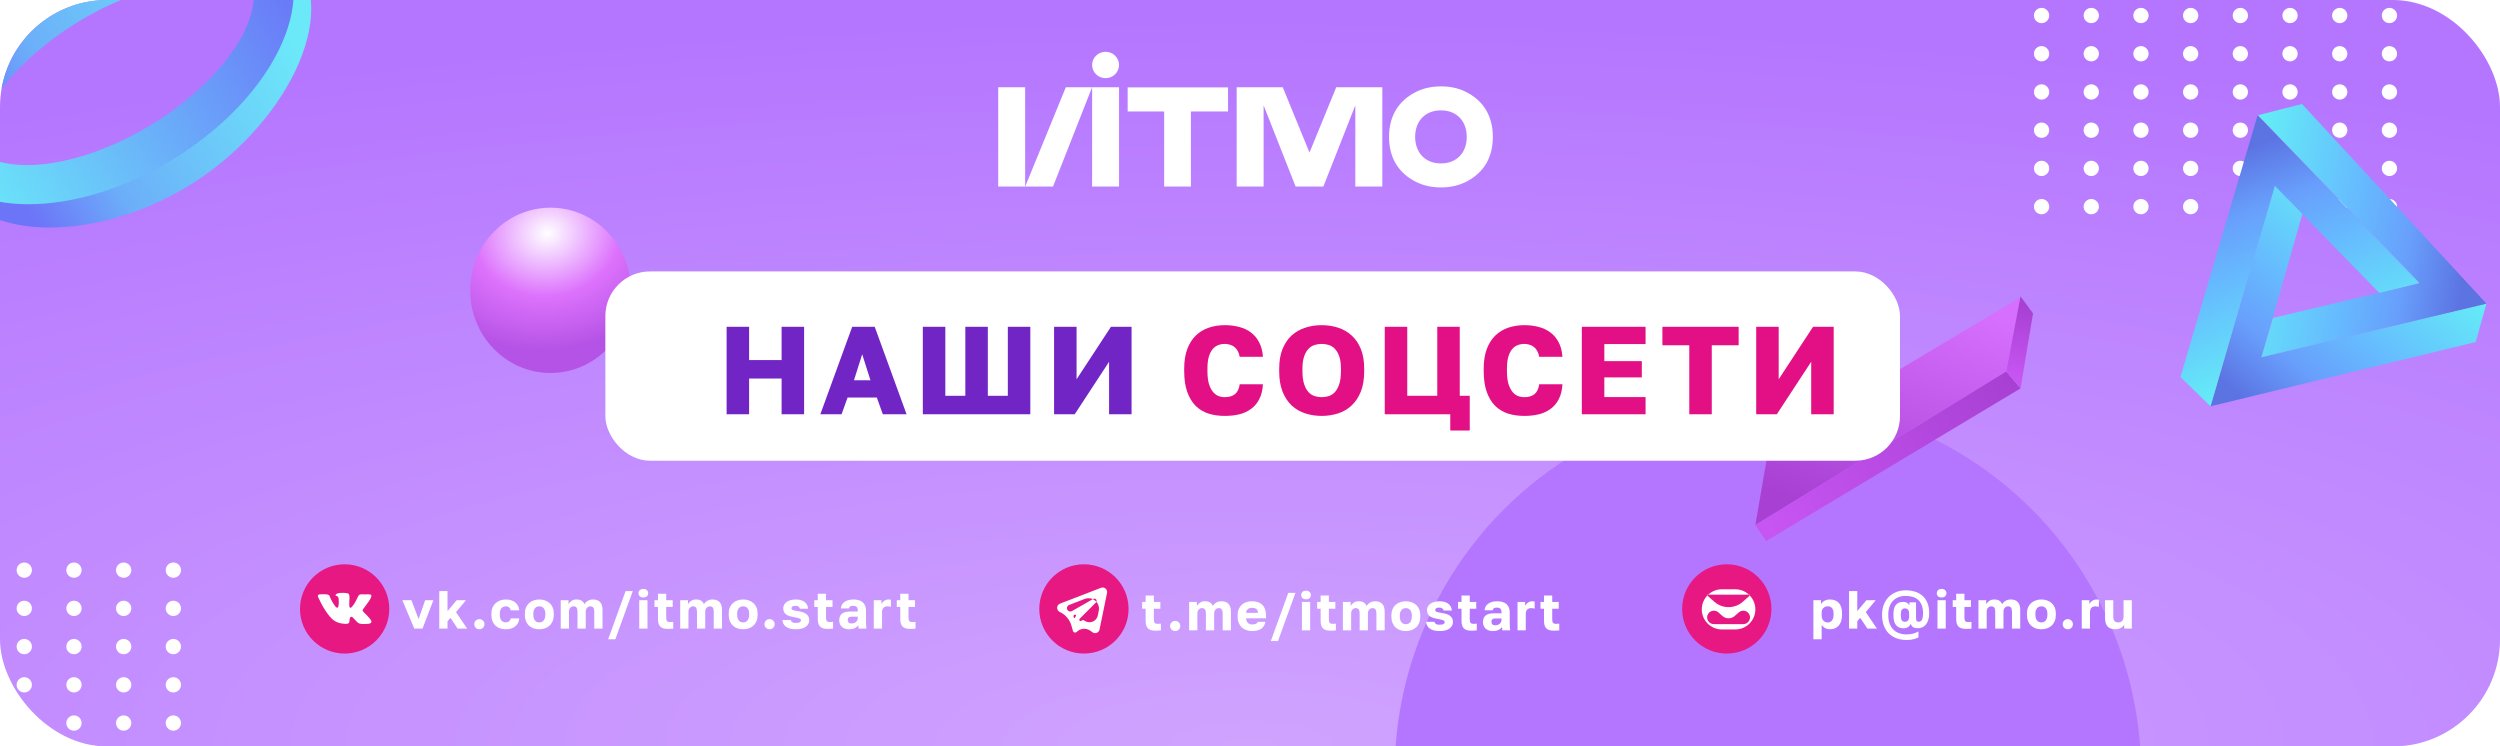 <svg width="1400" height="418" viewBox="0 0 1400 418" fill="none" xmlns="http://www.w3.org/2000/svg">
<g clip-path="url(#clip0_291_298)">
<rect width="1400" height="418" rx="60" fill="url(#paint0_radial_291_298)"/>
<circle cx="990" cy="433" r="209" fill="#B475FF"/>
<circle cx="1143.28" cy="115.719" r="4.281" fill="white"/>
<circle cx="1143.28" cy="94.312" r="4.281" fill="white"/>
<circle cx="1143.28" cy="72.906" r="4.281" fill="white"/>
<circle cx="1143.28" cy="51.5" r="4.281" fill="white"/>
<circle cx="1143.28" cy="30.094" r="4.281" fill="white"/>
<circle cx="1143.28" cy="8.688" r="4.281" fill="white"/>
<circle cx="1171.11" cy="115.719" r="4.281" fill="white"/>
<circle cx="1171.11" cy="94.312" r="4.281" fill="white"/>
<circle cx="1171.11" cy="72.906" r="4.281" fill="white"/>
<circle cx="1171.11" cy="51.5" r="4.281" fill="white"/>
<circle cx="1171.11" cy="30.094" r="4.281" fill="white"/>
<circle cx="1171.11" cy="8.688" r="4.281" fill="white"/>
<circle cx="1310.25" cy="115.719" r="4.281" fill="white"/>
<circle cx="1310.25" cy="94.312" r="4.281" fill="white"/>
<circle cx="1310.25" cy="72.906" r="4.281" fill="white"/>
<circle cx="1310.25" cy="51.5" r="4.281" fill="white"/>
<circle cx="1310.25" cy="30.094" r="4.281" fill="white"/>
<circle cx="1310.25" cy="8.688" r="4.281" fill="white"/>
<circle cx="1338.08" cy="115.719" r="4.281" fill="white"/>
<circle cx="1338.08" cy="94.312" r="4.281" fill="white"/>
<circle cx="1338.08" cy="72.906" r="4.281" fill="white"/>
<circle cx="1338.08" cy="51.5" r="4.281" fill="white"/>
<circle cx="1338.08" cy="30.094" r="4.281" fill="white"/>
<circle cx="1338.08" cy="8.688" r="4.281" fill="white"/>
<circle cx="1254.59" cy="115.719" r="4.281" fill="white"/>
<circle cx="1254.59" cy="94.312" r="4.281" fill="white"/>
<circle cx="1254.59" cy="72.906" r="4.281" fill="white"/>
<circle cx="1254.59" cy="51.5" r="4.281" fill="white"/>
<circle cx="1254.59" cy="30.094" r="4.281" fill="white"/>
<circle cx="1254.59" cy="8.688" r="4.281" fill="white"/>
<circle cx="1282.42" cy="115.719" r="4.281" fill="white"/>
<circle cx="1282.42" cy="94.312" r="4.281" fill="white"/>
<circle cx="1282.42" cy="72.906" r="4.281" fill="white"/>
<circle cx="1282.42" cy="51.5" r="4.281" fill="white"/>
<circle cx="1282.42" cy="30.094" r="4.281" fill="white"/>
<circle cx="1282.42" cy="8.688" r="4.281" fill="white"/>
<circle cx="1198.94" cy="115.719" r="4.281" fill="white"/>
<circle cx="1198.94" cy="94.312" r="4.281" fill="white"/>
<circle cx="1198.94" cy="72.906" r="4.281" fill="white"/>
<circle cx="1198.94" cy="51.5" r="4.281" fill="white"/>
<circle cx="1198.94" cy="30.094" r="4.281" fill="white"/>
<circle cx="1198.94" cy="8.688" r="4.281" fill="white"/>
<circle cx="1226.77" cy="115.719" r="4.281" fill="white"/>
<circle cx="1226.77" cy="94.312" r="4.281" fill="white"/>
<circle cx="1226.77" cy="72.906" r="4.281" fill="white"/>
<circle cx="1226.77" cy="51.5" r="4.281" fill="white"/>
<circle cx="1226.77" cy="30.094" r="4.281" fill="white"/>
<circle cx="1226.77" cy="8.688" r="4.281" fill="white"/>
<circle cx="69.25" cy="319.281" r="4.281" fill="white"/>
<circle cx="69.25" cy="404.906" r="4.281" fill="white"/>
<circle cx="69.25" cy="383.5" r="4.281" fill="white"/>
<circle cx="69.25" cy="362.094" r="4.281" fill="white"/>
<circle cx="69.25" cy="340.688" r="4.281" fill="white"/>
<circle cx="97.078" cy="319.281" r="4.281" fill="white"/>
<circle cx="97.078" cy="404.906" r="4.281" fill="white"/>
<circle cx="97.078" cy="383.5" r="4.281" fill="white"/>
<circle cx="97.078" cy="362.094" r="4.281" fill="white"/>
<circle cx="97.078" cy="340.688" r="4.281" fill="white"/>
<circle cx="13.594" cy="319.281" r="4.281" fill="white"/>
<circle cx="13.594" cy="404.906" r="4.281" fill="white"/>
<circle cx="13.594" cy="383.5" r="4.281" fill="white"/>
<circle cx="13.594" cy="362.094" r="4.281" fill="white"/>
<circle cx="13.594" cy="340.688" r="4.281" fill="white"/>
<circle cx="41.422" cy="319.281" r="4.281" fill="white"/>
<circle cx="41.422" cy="404.906" r="4.281" fill="white"/>
<circle cx="41.422" cy="383.5" r="4.281" fill="white"/>
<circle cx="41.422" cy="362.094" r="4.281" fill="white"/>
<circle cx="41.422" cy="340.688" r="4.281" fill="white"/>
<g filter="url(#filter0_i_291_298)">
<ellipse cx="308.306" cy="166.583" rx="45" ry="46.286" transform="rotate(0.38 308.306 166.583)" fill="url(#paint1_radial_291_298)"/>
</g>
<path d="M836 76.656C835.967 65.687 831.437 57.501 822.541 52.331C817.778 49.547 812.388 48.321 806.931 48.387C801.475 48.354 796.084 49.58 791.322 52.331C782.426 57.501 777.895 65.687 777.862 76.656C777.895 87.626 782.426 95.812 791.322 100.981C795.952 103.666 801.177 104.925 806.501 104.958C806.634 104.958 806.766 104.958 806.931 104.958C807.063 104.958 807.196 104.958 807.361 104.958C812.686 104.925 817.944 103.666 822.541 100.981C831.47 95.812 835.967 87.626 836 76.656ZM817.382 87.493C814.802 90.111 811.23 91.503 807.03 91.503C806.997 91.503 806.964 91.503 806.931 91.503C806.898 91.503 806.865 91.503 806.832 91.503C802.632 91.503 799.06 90.111 796.481 87.493C793.868 84.842 792.479 80.998 792.479 76.656C792.479 72.315 793.868 68.471 796.481 65.819C799.06 63.201 802.632 61.809 806.832 61.809H806.865C806.898 61.809 806.931 61.809 806.931 61.809C806.964 61.809 806.997 61.809 806.997 61.809H807.03C811.23 61.809 814.802 63.201 817.382 65.819C819.994 68.471 821.383 72.315 821.383 76.656C821.416 80.998 819.994 84.842 817.382 87.493Z" fill="white"/>
<path d="M631.491 48.951V62.406H651.929V104.461H666.91V62.406H687.711V48.951H631.491Z" fill="white"/>
<path d="M626.663 48.851H611.582V104.461H626.663V48.851Z" fill="white"/>
<path d="M574.08 48.851H559V104.461H574.08V48.851Z" fill="white"/>
<path d="M596.866 48.851L574.113 104.461H589.69L611.582 48.851H596.866Z" fill="white"/>
<path d="M748.297 48.851L733.316 85.439L718.335 48.851H692.54V104.461H707.62V58.992L725.544 104.461H741.087L758.979 58.992V104.461H774.092V48.851H748.297Z" fill="white"/>
<path d="M619.122 29C614.956 29 611.582 32.314 611.582 36.39C611.582 40.467 614.956 43.781 619.122 43.781C623.289 43.781 626.663 40.467 626.663 36.39C626.663 32.347 623.289 29 619.122 29Z" fill="white"/>
<circle cx="193" cy="341" r="25" fill="#E71882"/>
<circle cx="607" cy="341" r="25" fill="#E71882"/>
<circle cx="967" cy="341" r="25" fill="#E71882"/>
<path d="M983 294L1123.5 208L1131.5 166.5L990.5 250.5L983 294Z" fill="url(#paint2_linear_291_298)"/>
<path d="M983 294L989 303L1131.5 217.5L1123.5 208L983 294Z" fill="url(#paint3_linear_291_298)"/>
<path d="M1131.5 217.5L1123.5 208L1131.5 166L1138.5 175.5L1131.5 217.5Z" fill="url(#paint4_linear_291_298)"/>
<rect x="339" y="152" width="725" height="106" rx="25" fill="white"/>
<path d="M406.9 183H419.5V201.62H437.7V183H450.3V232H437.7V211.98H419.5V232H406.9V183ZM491.024 222.62H474.644L471.284 232H459.384L477.234 183H489.834L507.684 232H494.384L491.024 222.62ZM478.214 212.96H487.454L482.834 198.4L478.214 212.96ZM516.781 183H529.381V221.64H540.581V183H553.181V221.64H564.381V183H576.981V232H516.781V183ZM590.281 183H602.881V212.4L622.131 183H633.681V232H621.081V202.6L601.831 232H590.281V183Z" fill="#7225C5"/>
<path d="M685.9 232.91C682.54 232.91 679.46 232.467 676.66 231.58C673.86 230.647 671.457 229.177 669.45 227.17C667.49 225.163 665.95 222.573 664.83 219.4C663.71 216.227 663.15 212.353 663.15 207.78V206.45C663.15 202.157 663.733 198.47 664.9 195.39C666.067 192.31 667.677 189.79 669.73 187.83C671.783 185.87 674.187 184.423 676.94 183.49C679.74 182.557 682.727 182.09 685.9 182.09C688.747 182.09 691.407 182.417 693.88 183.07C696.4 183.723 698.593 184.75 700.46 186.15C702.373 187.55 703.913 189.37 705.08 191.61C706.293 193.85 707.017 196.58 707.25 199.8H694.23C693.997 198.493 693.623 197.397 693.11 196.51C692.597 195.577 691.967 194.83 691.22 194.27C690.473 193.663 689.633 193.243 688.7 193.01C687.813 192.73 686.88 192.59 685.9 192.59C684.5 192.59 683.193 192.847 681.98 193.36C680.813 193.827 679.787 194.62 678.9 195.74C678.06 196.813 677.383 198.237 676.87 200.01C676.403 201.783 676.17 203.93 676.17 206.45V207.92C676.17 210.627 676.427 212.913 676.94 214.78C677.5 216.6 678.223 218.093 679.11 219.26C679.997 220.38 681.023 221.197 682.19 221.71C683.357 222.177 684.593 222.41 685.9 222.41C688.28 222.41 690.17 221.85 691.57 220.73C693.017 219.563 693.903 217.72 694.23 215.2H707.25C707.063 218.467 706.387 221.22 705.22 223.46C704.1 225.7 702.583 227.52 700.67 228.92C698.803 230.32 696.61 231.347 694.09 232C691.57 232.607 688.84 232.91 685.9 232.91ZM740.147 232.91C736.927 232.91 733.871 232.443 730.977 231.51C728.084 230.577 725.541 229.107 723.347 227.1C721.201 225.047 719.497 222.457 718.237 219.33C716.977 216.157 716.347 212.33 716.347 207.85V206.45C716.347 202.157 716.977 198.47 718.237 195.39C719.497 192.31 721.201 189.79 723.347 187.83C725.541 185.87 728.084 184.423 730.977 183.49C733.871 182.557 736.927 182.09 740.147 182.09C743.367 182.09 746.424 182.557 749.317 183.49C752.211 184.423 754.731 185.87 756.877 187.83C759.071 189.79 760.797 192.31 762.057 195.39C763.317 198.47 763.947 202.157 763.947 206.45V207.85C763.947 212.33 763.317 216.157 762.057 219.33C760.797 222.457 759.071 225.047 756.877 227.1C754.731 229.107 752.211 230.577 749.317 231.51C746.424 232.443 743.367 232.91 740.147 232.91ZM740.147 222.41C741.547 222.41 742.901 222.2 744.207 221.78C745.514 221.313 746.657 220.543 747.637 219.47C748.617 218.35 749.411 216.857 750.017 214.99C750.624 213.123 750.927 210.743 750.927 207.85V206.45C750.927 203.743 750.624 201.503 750.017 199.73C749.411 197.91 748.617 196.487 747.637 195.46C746.657 194.387 745.514 193.64 744.207 193.22C742.901 192.8 741.547 192.59 740.147 192.59C738.747 192.59 737.394 192.8 736.087 193.22C734.781 193.64 733.637 194.387 732.657 195.46C731.677 196.487 730.884 197.91 730.277 199.73C729.671 201.503 729.367 203.743 729.367 206.45V207.85C729.367 210.743 729.671 213.123 730.277 214.99C730.884 216.857 731.677 218.35 732.657 219.47C733.637 220.543 734.781 221.313 736.087 221.78C737.394 222.2 738.747 222.41 740.147 222.41ZM812.144 232H775.464V183H788.064V221.64H804.864V183H817.464V221.64H823.064V241.1H812.144V232ZM853.627 232.91C850.267 232.91 847.187 232.467 844.387 231.58C841.587 230.647 839.183 229.177 837.177 227.17C835.217 225.163 833.677 222.573 832.557 219.4C831.437 216.227 830.877 212.353 830.877 207.78V206.45C830.877 202.157 831.46 198.47 832.627 195.39C833.793 192.31 835.403 189.79 837.457 187.83C839.51 185.87 841.913 184.423 844.667 183.49C847.467 182.557 850.453 182.09 853.627 182.09C856.473 182.09 859.133 182.417 861.607 183.07C864.127 183.723 866.32 184.75 868.187 186.15C870.1 187.55 871.64 189.37 872.807 191.61C874.02 193.85 874.743 196.58 874.977 199.8H861.957C861.723 198.493 861.35 197.397 860.837 196.51C860.323 195.577 859.693 194.83 858.947 194.27C858.2 193.663 857.36 193.243 856.427 193.01C855.54 192.73 854.607 192.59 853.627 192.59C852.227 192.59 850.92 192.847 849.707 193.36C848.54 193.827 847.513 194.62 846.627 195.74C845.787 196.813 845.11 198.237 844.597 200.01C844.13 201.783 843.897 203.93 843.897 206.45V207.92C843.897 210.627 844.153 212.913 844.667 214.78C845.227 216.6 845.95 218.093 846.837 219.26C847.723 220.38 848.75 221.197 849.917 221.71C851.083 222.177 852.32 222.41 853.627 222.41C856.007 222.41 857.897 221.85 859.297 220.73C860.743 219.563 861.63 217.72 861.957 215.2H874.977C874.79 218.467 874.113 221.22 872.947 223.46C871.827 225.7 870.31 227.52 868.397 228.92C866.53 230.32 864.337 231.347 861.817 232C859.297 232.607 856.567 232.91 853.627 232.91ZM885.824 183H921.524V192.66H898.424V202.25H919.424V211.35H898.424V222.34H921.524V232H885.824V183ZM945.991 193.36H930.941V183H973.641V193.36H958.591V232H945.991V193.36ZM983.468 183H996.068V212.4L1015.32 183H1026.87V232H1014.27V202.6L995.018 232H983.468V183Z" fill="#E31085"/>
<path d="M1237.9 227.53L1386.4 191.53L1392.4 170.03L1266.4 200.03L1289.4 119.53L1273.9 103.53L1237.9 227.53Z" fill="url(#paint5_linear_291_298)"/>
<path d="M1392.4 170.03L1289.13 58.222L1264.4 64.53L1354.9 158.53L1272.9 178.03L1266.4 200.03L1392.4 170.03Z" fill="url(#paint6_linear_291_298)"/>
<path d="M1264.24 64.53L1221.06 211.106L1237.9 227.53L1273.9 104.03L1332.4 164.03L1354.9 158.53L1264.24 64.53Z" fill="url(#paint7_linear_291_298)"/>
<path d="M225.3 336.1H230.4L234.42 346.69L238.08 336.1H242.7L236.61 352H231.99L225.3 336.1ZM245.988 331H250.608V342.22L255.738 336.1H260.958L255.378 342.79L261.588 352H256.248L252.258 346L250.608 347.92V352H245.988V331ZM268.454 352.39C267.654 352.39 266.974 352.12 266.414 351.58C265.874 351.02 265.604 350.34 265.604 349.54C265.604 348.74 265.874 348.07 266.414 347.53C266.974 346.97 267.654 346.69 268.454 346.69C269.254 346.69 269.924 346.97 270.464 347.53C271.024 348.07 271.304 348.74 271.304 349.54C271.304 350.34 271.024 351.02 270.464 351.58C269.924 352.12 269.254 352.39 268.454 352.39ZM283.266 352.39C282.086 352.39 280.996 352.22 279.996 351.88C279.016 351.54 278.166 351.03 277.446 350.35C276.726 349.67 276.166 348.82 275.766 347.8C275.366 346.78 275.166 345.58 275.166 344.2V343.6C275.166 342.34 275.376 341.22 275.796 340.24C276.236 339.26 276.816 338.44 277.536 337.78C278.276 337.1 279.136 336.59 280.116 336.25C281.096 335.89 282.146 335.71 283.266 335.71C284.466 335.71 285.516 335.87 286.416 336.19C287.336 336.51 288.106 336.95 288.726 337.51C289.346 338.05 289.826 338.69 290.166 339.43C290.506 340.17 290.706 340.96 290.766 341.8H286.026C285.866 341.08 285.566 340.53 285.126 340.15C284.706 339.75 284.086 339.55 283.266 339.55C282.286 339.55 281.476 339.89 280.836 340.57C280.216 341.23 279.906 342.24 279.906 343.6V344.2C279.906 345.68 280.206 346.77 280.806 347.47C281.426 348.17 282.246 348.52 283.266 348.52C283.966 348.52 284.556 348.34 285.036 347.98C285.536 347.6 285.866 347.04 286.026 346.3H290.766C290.706 347.24 290.486 348.09 290.106 348.85C289.726 349.59 289.206 350.22 288.546 350.74C287.906 351.26 287.136 351.67 286.236 351.97C285.356 352.25 284.366 352.39 283.266 352.39ZM302.021 352.39C300.901 352.39 299.851 352.23 298.871 351.91C297.891 351.57 297.031 351.06 296.291 350.38C295.551 349.7 294.971 348.85 294.551 347.83C294.131 346.79 293.921 345.58 293.921 344.2V343.6C293.921 342.3 294.131 341.16 294.551 340.18C294.971 339.2 295.551 338.38 296.291 337.72C297.031 337.06 297.891 336.56 298.871 336.22C299.851 335.88 300.901 335.71 302.021 335.71C303.141 335.71 304.191 335.88 305.171 336.22C306.151 336.56 307.011 337.06 307.751 337.72C308.491 338.38 309.071 339.2 309.491 340.18C309.911 341.16 310.121 342.3 310.121 343.6V344.2C310.121 345.56 309.911 346.76 309.491 347.8C309.071 348.82 308.491 349.67 307.751 350.35C307.011 351.03 306.151 351.54 305.171 351.88C304.191 352.22 303.141 352.39 302.021 352.39ZM302.021 348.55C303.101 348.55 303.931 348.16 304.511 347.38C305.091 346.6 305.381 345.54 305.381 344.2V343.6C305.381 342.4 305.091 341.43 304.511 340.69C303.931 339.93 303.101 339.55 302.021 339.55C300.941 339.55 300.111 339.93 299.531 340.69C298.951 341.43 298.661 342.4 298.661 343.6V344.2C298.661 345.58 298.951 346.65 299.531 347.41C300.111 348.17 300.941 348.55 302.021 348.55ZM314.01 336.1H318.36V338.38C318.72 337.68 319.28 337.06 320.04 336.52C320.8 335.98 321.74 335.71 322.86 335.71C324.12 335.71 325.09 335.95 325.77 336.43C326.47 336.91 326.98 337.56 327.3 338.38C327.7 337.62 328.31 336.99 329.13 336.49C329.97 335.97 330.97 335.71 332.13 335.71C333.85 335.71 335.16 336.2 336.06 337.18C336.96 338.14 337.41 339.58 337.41 341.5V352H332.79V342.64C332.79 341.52 332.61 340.73 332.25 340.27C331.91 339.79 331.35 339.55 330.57 339.55C329.87 339.55 329.27 339.83 328.77 340.39C328.27 340.93 328.02 341.68 328.02 342.64V352H323.4V342.64C323.4 341.52 323.22 340.73 322.86 340.27C322.52 339.79 321.96 339.55 321.18 339.55C320.46 339.55 319.85 339.83 319.35 340.39C318.87 340.93 318.63 341.68 318.63 342.64V352H314.01V336.1ZM350.34 331H354.36L344.58 358H340.56L350.34 331ZM357.974 336.1H362.594V352H357.974V336.1ZM360.284 334.6C359.424 334.6 358.754 334.38 358.274 333.94C357.814 333.48 357.584 332.9 357.584 332.2C357.584 331.5 357.814 330.93 358.274 330.49C358.754 330.03 359.424 329.8 360.284 329.8C361.144 329.8 361.804 330.03 362.264 330.49C362.744 330.93 362.984 331.5 362.984 332.2C362.984 332.9 362.744 333.48 362.264 333.94C361.804 334.38 361.144 334.6 360.284 334.6ZM374.156 352.18C373.156 352.18 372.296 352.09 371.576 351.91C370.856 351.71 370.266 351.39 369.806 350.95C369.346 350.51 369.006 349.94 368.786 349.24C368.566 348.52 368.456 347.64 368.456 346.6V339.88H366.506V336.1H368.456V332.5H373.076V336.1H376.706V339.88H373.076V345.85C373.076 346.75 373.216 347.39 373.496 347.77C373.796 348.15 374.366 348.34 375.206 348.34C375.806 348.34 376.406 348.31 377.006 348.25V352.03C376.626 352.07 376.226 352.1 375.806 352.12C375.386 352.16 374.836 352.18 374.156 352.18ZM380.918 336.1H385.268V338.38C385.628 337.68 386.188 337.06 386.948 336.52C387.708 335.98 388.648 335.71 389.768 335.71C391.028 335.71 391.998 335.95 392.678 336.43C393.378 336.91 393.888 337.56 394.208 338.38C394.608 337.62 395.218 336.99 396.038 336.49C396.878 335.97 397.878 335.71 399.038 335.71C400.758 335.71 402.068 336.2 402.968 337.18C403.868 338.14 404.318 339.58 404.318 341.5V352H399.698V342.64C399.698 341.52 399.518 340.73 399.158 340.27C398.818 339.79 398.258 339.55 397.478 339.55C396.778 339.55 396.178 339.83 395.678 340.39C395.178 340.93 394.928 341.68 394.928 342.64V352H390.308V342.64C390.308 341.52 390.128 340.73 389.768 340.27C389.428 339.79 388.868 339.55 388.088 339.55C387.368 339.55 386.758 339.83 386.258 340.39C385.778 340.93 385.538 341.68 385.538 342.64V352H380.918V336.1ZM416.168 352.39C415.048 352.39 413.998 352.23 413.018 351.91C412.038 351.57 411.178 351.06 410.438 350.38C409.698 349.7 409.118 348.85 408.698 347.83C408.278 346.79 408.068 345.58 408.068 344.2V343.6C408.068 342.3 408.278 341.16 408.698 340.18C409.118 339.2 409.698 338.38 410.438 337.72C411.178 337.06 412.038 336.56 413.018 336.22C413.998 335.88 415.048 335.71 416.168 335.71C417.288 335.71 418.338 335.88 419.318 336.22C420.298 336.56 421.158 337.06 421.898 337.72C422.638 338.38 423.218 339.2 423.638 340.18C424.058 341.16 424.268 342.3 424.268 343.6V344.2C424.268 345.56 424.058 346.76 423.638 347.8C423.218 348.82 422.638 349.67 421.898 350.35C421.158 351.03 420.298 351.54 419.318 351.88C418.338 352.22 417.288 352.39 416.168 352.39ZM416.168 348.55C417.248 348.55 418.078 348.16 418.658 347.38C419.238 346.6 419.528 345.54 419.528 344.2V343.6C419.528 342.4 419.238 341.43 418.658 340.69C418.078 339.93 417.248 339.55 416.168 339.55C415.088 339.55 414.258 339.93 413.678 340.69C413.098 341.43 412.808 342.4 412.808 343.6V344.2C412.808 345.58 413.098 346.65 413.678 347.41C414.258 348.17 415.088 348.55 416.168 348.55ZM430.958 352.39C430.158 352.39 429.478 352.12 428.918 351.58C428.378 351.02 428.108 350.34 428.108 349.54C428.108 348.74 428.378 348.07 428.918 347.53C429.478 346.97 430.158 346.69 430.958 346.69C431.758 346.69 432.428 346.97 432.968 347.53C433.528 348.07 433.808 348.74 433.808 349.54C433.808 350.34 433.528 351.02 432.968 351.58C432.428 352.12 431.758 352.39 430.958 352.39ZM445.668 352.39C444.368 352.39 443.248 352.26 442.308 352C441.388 351.72 440.628 351.35 440.028 350.89C439.428 350.41 438.978 349.86 438.678 349.24C438.378 348.6 438.208 347.92 438.168 347.2H442.788C442.908 347.66 443.168 348.05 443.568 348.37C443.968 348.69 444.668 348.85 445.668 348.85C446.688 348.85 447.418 348.71 447.858 348.43C448.318 348.15 448.548 347.78 448.548 347.32C448.548 347.14 448.498 346.98 448.398 346.84C448.298 346.68 448.108 346.54 447.828 346.42C447.568 346.28 447.208 346.15 446.748 346.03C446.288 345.91 445.698 345.79 444.978 345.67C444.098 345.53 443.268 345.35 442.488 345.13C441.708 344.91 441.028 344.62 440.448 344.26C439.888 343.88 439.438 343.4 439.098 342.82C438.778 342.24 438.618 341.51 438.618 340.63C438.618 339.93 438.778 339.28 439.098 338.68C439.418 338.08 439.878 337.56 440.478 337.12C441.098 336.68 441.838 336.34 442.698 336.1C443.578 335.84 444.568 335.71 445.668 335.71C446.908 335.71 447.948 335.86 448.788 336.16C449.648 336.46 450.348 336.86 450.888 337.36C451.428 337.84 451.828 338.39 452.088 339.01C452.348 339.63 452.508 340.26 452.568 340.9H447.948C447.828 340.38 447.568 339.98 447.168 339.7C446.768 339.4 446.268 339.25 445.668 339.25C444.748 339.25 444.108 339.39 443.748 339.67C443.408 339.95 443.238 340.28 443.238 340.66C443.238 341.08 443.518 341.41 444.078 341.65C444.638 341.87 445.528 342.06 446.748 342.22C447.608 342.34 448.428 342.51 449.208 342.73C449.988 342.95 450.668 343.26 451.248 343.66C451.848 344.04 452.318 344.53 452.658 345.13C452.998 345.71 453.168 346.42 453.168 347.26C453.168 348.78 452.528 350.02 451.248 350.98C449.988 351.92 448.128 352.39 445.668 352.39ZM463.658 352.18C462.658 352.18 461.798 352.09 461.078 351.91C460.358 351.71 459.768 351.39 459.308 350.95C458.848 350.51 458.508 349.94 458.288 349.24C458.068 348.52 457.958 347.64 457.958 346.6V339.88H456.008V336.1H457.958V332.5H462.578V336.1H466.208V339.88H462.578V345.85C462.578 346.75 462.718 347.39 462.998 347.77C463.298 348.15 463.868 348.34 464.708 348.34C465.308 348.34 465.908 348.31 466.508 348.25V352.03C466.128 352.07 465.728 352.1 465.308 352.12C464.888 352.16 464.338 352.18 463.658 352.18ZM475.37 352.39C474.51 352.39 473.74 352.26 473.06 352C472.4 351.74 471.84 351.39 471.38 350.95C470.92 350.49 470.57 349.96 470.33 349.36C470.09 348.74 469.97 348.07 469.97 347.35C469.97 345.77 470.45 344.56 471.41 343.72C472.39 342.88 473.86 342.46 475.82 342.46H480.35V341.8C480.35 340.84 480.12 340.18 479.66 339.82C479.2 339.44 478.57 339.25 477.77 339.25C477.01 339.25 476.45 339.37 476.09 339.61C475.73 339.85 475.53 340.23 475.49 340.75H470.87C470.91 340.03 471.09 339.37 471.41 338.77C471.73 338.15 472.18 337.62 472.76 337.18C473.36 336.72 474.09 336.36 474.95 336.1C475.81 335.84 476.8 335.71 477.92 335.71C478.96 335.71 479.91 335.83 480.77 336.07C481.65 336.29 482.4 336.66 483.02 337.18C483.64 337.68 484.12 338.34 484.46 339.16C484.8 339.96 484.97 340.94 484.97 342.1V347.95C484.97 348.79 484.99 349.53 485.03 350.17C485.07 350.79 485.13 351.4 485.21 352H480.83C480.79 351.66 480.75 351.36 480.71 351.1C480.69 350.84 480.68 350.52 480.68 350.14C480.2 350.78 479.53 351.32 478.67 351.76C477.83 352.18 476.73 352.39 475.37 352.39ZM476.87 349.15C477.85 349.15 478.67 348.87 479.33 348.31C480.01 347.75 480.35 346.98 480.35 346V345.34H476.72C476.04 345.34 475.53 345.52 475.19 345.88C474.87 346.24 474.71 346.66 474.71 347.14C474.71 347.72 474.87 348.2 475.19 348.58C475.53 348.96 476.09 349.15 476.87 349.15ZM489.322 336.1H493.582V338.26C493.702 338 493.882 337.72 494.122 337.42C494.382 337.12 494.682 336.84 495.022 336.58C495.362 336.32 495.742 336.11 496.162 335.95C496.602 335.79 497.072 335.71 497.572 335.71C497.912 335.71 498.182 335.73 498.382 335.77C498.582 335.81 498.762 335.85 498.922 335.89V339.88C498.822 339.82 498.592 339.75 498.232 339.67C497.872 339.59 497.452 339.55 496.972 339.55C495.912 339.55 495.142 339.86 494.662 340.48C494.182 341.1 493.942 341.85 493.942 342.73V352H489.322V336.1ZM509.848 352.18C508.848 352.18 507.988 352.09 507.268 351.91C506.548 351.71 505.958 351.39 505.498 350.95C505.038 350.51 504.698 349.94 504.478 349.24C504.258 348.52 504.148 347.64 504.148 346.6V339.88H502.198V336.1H504.148V332.5H508.768V336.1H512.398V339.88H508.768V345.85C508.768 346.75 508.908 347.39 509.188 347.77C509.488 348.15 510.058 348.34 510.898 348.34C511.498 348.34 512.098 348.31 512.698 348.25V352.03C512.318 352.07 511.918 352.1 511.498 352.12C511.078 352.16 510.528 352.18 509.848 352.18Z" fill="white"/>
<path d="M647.25 353.18C646.25 353.18 645.39 353.09 644.67 352.91C643.95 352.71 643.36 352.39 642.9 351.95C642.44 351.51 642.1 350.94 641.88 350.24C641.66 349.52 641.55 348.64 641.55 347.6V340.88H639.6V337.1H641.55V333.5H646.17V337.1H649.8V340.88H646.17V346.85C646.17 347.75 646.31 348.39 646.59 348.77C646.89 349.15 647.46 349.34 648.3 349.34C648.9 349.34 649.5 349.31 650.1 349.25V353.03C649.72 353.07 649.32 353.1 648.9 353.12C648.48 353.16 647.93 353.18 647.25 353.18ZM658.103 353.39C657.303 353.39 656.623 353.12 656.063 352.58C655.523 352.02 655.253 351.34 655.253 350.54C655.253 349.74 655.523 349.07 656.063 348.53C656.623 347.97 657.303 347.69 658.103 347.69C658.903 347.69 659.573 347.97 660.113 348.53C660.673 349.07 660.953 349.74 660.953 350.54C660.953 351.34 660.673 352.02 660.113 352.58C659.573 353.12 658.903 353.39 658.103 353.39ZM665.912 337.1H670.262V339.38C670.622 338.68 671.182 338.06 671.942 337.52C672.702 336.98 673.642 336.71 674.762 336.71C676.022 336.71 676.992 336.95 677.672 337.43C678.372 337.91 678.882 338.56 679.202 339.38C679.602 338.62 680.212 337.99 681.032 337.49C681.872 336.97 682.872 336.71 684.032 336.71C685.752 336.71 687.062 337.2 687.962 338.18C688.862 339.14 689.312 340.58 689.312 342.5V353H684.692V343.64C684.692 342.52 684.512 341.73 684.152 341.27C683.812 340.79 683.252 340.55 682.472 340.55C681.772 340.55 681.172 340.83 680.672 341.39C680.172 341.93 679.922 342.68 679.922 343.64V353H675.302V343.64C675.302 342.52 675.122 341.73 674.762 341.27C674.422 340.79 673.862 340.55 673.082 340.55C672.362 340.55 671.752 340.83 671.252 341.39C670.772 341.93 670.532 342.68 670.532 343.64V353H665.912V337.1ZM701.312 353.39C700.152 353.39 699.062 353.23 698.042 352.91C697.042 352.57 696.172 352.06 695.432 351.38C694.692 350.7 694.112 349.85 693.692 348.83C693.272 347.79 693.062 346.58 693.062 345.2V344.6C693.062 343.28 693.262 342.13 693.662 341.15C694.082 340.17 694.642 339.35 695.342 338.69C696.062 338.03 696.902 337.54 697.862 337.22C698.842 336.88 699.892 336.71 701.012 336.71C703.632 336.71 705.612 337.39 706.952 338.75C708.292 340.09 708.962 342.04 708.962 344.6V346.25H697.802C697.822 346.87 697.932 347.4 698.132 347.84C698.332 348.26 698.592 348.61 698.912 348.89C699.232 349.17 699.592 349.38 699.992 349.52C700.412 349.64 700.852 349.7 701.312 349.7C702.192 349.7 702.882 349.57 703.382 349.31C703.902 349.03 704.242 348.66 704.402 348.2H708.662C708.342 349.94 707.552 351.24 706.292 352.1C705.032 352.96 703.372 353.39 701.312 353.39ZM701.162 340.37C700.742 340.37 700.332 340.42 699.932 340.52C699.552 340.62 699.202 340.79 698.882 341.03C698.582 341.25 698.332 341.54 698.132 341.9C697.952 342.26 697.852 342.7 697.832 343.22H704.432C704.432 342.66 704.342 342.2 704.162 341.84C703.982 341.48 703.742 341.19 703.442 340.97C703.162 340.75 702.822 340.6 702.422 340.52C702.022 340.42 701.602 340.37 701.162 340.37ZM721.437 332H725.457L715.677 359H711.657L721.437 332ZM729.071 337.1H733.691V353H729.071V337.1ZM731.381 335.6C730.521 335.6 729.851 335.38 729.371 334.94C728.911 334.48 728.681 333.9 728.681 333.2C728.681 332.5 728.911 331.93 729.371 331.49C729.851 331.03 730.521 330.8 731.381 330.8C732.241 330.8 732.901 331.03 733.361 331.49C733.841 331.93 734.081 332.5 734.081 333.2C734.081 333.9 733.841 334.48 733.361 334.94C732.901 335.38 732.241 335.6 731.381 335.6ZM745.254 353.18C744.254 353.18 743.394 353.09 742.674 352.91C741.954 352.71 741.364 352.39 740.904 351.95C740.444 351.51 740.104 350.94 739.884 350.24C739.664 349.52 739.554 348.64 739.554 347.6V340.88H737.604V337.1H739.554V333.5H744.174V337.1H747.804V340.88H744.174V346.85C744.174 347.75 744.314 348.39 744.594 348.77C744.894 349.15 745.464 349.34 746.304 349.34C746.904 349.34 747.504 349.31 748.104 349.25V353.03C747.724 353.07 747.324 353.1 746.904 353.12C746.484 353.16 745.934 353.18 745.254 353.18ZM752.016 337.1H756.366V339.38C756.726 338.68 757.286 338.06 758.046 337.52C758.806 336.98 759.746 336.71 760.866 336.71C762.126 336.71 763.096 336.95 763.776 337.43C764.476 337.91 764.986 338.56 765.306 339.38C765.706 338.62 766.316 337.99 767.136 337.49C767.976 336.97 768.976 336.71 770.136 336.71C771.856 336.71 773.166 337.2 774.066 338.18C774.966 339.14 775.416 340.58 775.416 342.5V353H770.796V343.64C770.796 342.52 770.616 341.73 770.256 341.27C769.916 340.79 769.356 340.55 768.576 340.55C767.876 340.55 767.276 340.83 766.776 341.39C766.276 341.93 766.026 342.68 766.026 343.64V353H761.406V343.64C761.406 342.52 761.226 341.73 760.866 341.27C760.526 340.79 759.966 340.55 759.186 340.55C758.466 340.55 757.856 340.83 757.356 341.39C756.876 341.93 756.636 342.68 756.636 343.64V353H752.016V337.1ZM787.266 353.39C786.146 353.39 785.096 353.23 784.116 352.91C783.136 352.57 782.276 352.06 781.536 351.38C780.796 350.7 780.216 349.85 779.796 348.83C779.376 347.79 779.166 346.58 779.166 345.2V344.6C779.166 343.3 779.376 342.16 779.796 341.18C780.216 340.2 780.796 339.38 781.536 338.72C782.276 338.06 783.136 337.56 784.116 337.22C785.096 336.88 786.146 336.71 787.266 336.71C788.386 336.71 789.436 336.88 790.416 337.22C791.396 337.56 792.256 338.06 792.996 338.72C793.736 339.38 794.316 340.2 794.736 341.18C795.156 342.16 795.366 343.3 795.366 344.6V345.2C795.366 346.56 795.156 347.76 794.736 348.8C794.316 349.82 793.736 350.67 792.996 351.35C792.256 352.03 791.396 352.54 790.416 352.88C789.436 353.22 788.386 353.39 787.266 353.39ZM787.266 349.55C788.346 349.55 789.176 349.16 789.756 348.38C790.336 347.6 790.626 346.54 790.626 345.2V344.6C790.626 343.4 790.336 342.43 789.756 341.69C789.176 340.93 788.346 340.55 787.266 340.55C786.186 340.55 785.356 340.93 784.776 341.69C784.196 342.43 783.906 343.4 783.906 344.6V345.2C783.906 346.58 784.196 347.65 784.776 348.41C785.356 349.17 786.186 349.55 787.266 349.55ZM806.154 353.39C804.854 353.39 803.734 353.26 802.794 353C801.874 352.72 801.114 352.35 800.514 351.89C799.914 351.41 799.464 350.86 799.164 350.24C798.864 349.6 798.694 348.92 798.654 348.2H803.274C803.394 348.66 803.654 349.05 804.054 349.37C804.454 349.69 805.154 349.85 806.154 349.85C807.174 349.85 807.904 349.71 808.344 349.43C808.804 349.15 809.034 348.78 809.034 348.32C809.034 348.14 808.984 347.98 808.884 347.84C808.784 347.68 808.594 347.54 808.314 347.42C808.054 347.28 807.694 347.15 807.234 347.03C806.774 346.91 806.184 346.79 805.464 346.67C804.584 346.53 803.754 346.35 802.974 346.13C802.194 345.91 801.514 345.62 800.934 345.26C800.374 344.88 799.924 344.4 799.584 343.82C799.264 343.24 799.104 342.51 799.104 341.63C799.104 340.93 799.264 340.28 799.584 339.68C799.904 339.08 800.364 338.56 800.964 338.12C801.584 337.68 802.324 337.34 803.184 337.1C804.064 336.84 805.054 336.71 806.154 336.71C807.394 336.71 808.434 336.86 809.274 337.16C810.134 337.46 810.834 337.86 811.374 338.36C811.914 338.84 812.314 339.39 812.574 340.01C812.834 340.63 812.994 341.26 813.054 341.9H808.434C808.314 341.38 808.054 340.98 807.654 340.7C807.254 340.4 806.754 340.25 806.154 340.25C805.234 340.25 804.594 340.39 804.234 340.67C803.894 340.95 803.724 341.28 803.724 341.66C803.724 342.08 804.004 342.41 804.564 342.65C805.124 342.87 806.014 343.06 807.234 343.22C808.094 343.34 808.914 343.51 809.694 343.73C810.474 343.95 811.154 344.26 811.734 344.66C812.334 345.04 812.804 345.53 813.144 346.13C813.484 346.71 813.654 347.42 813.654 348.26C813.654 349.78 813.014 351.02 811.734 351.98C810.474 352.92 808.614 353.39 806.154 353.39ZM824.145 353.18C823.145 353.18 822.285 353.09 821.565 352.91C820.845 352.71 820.255 352.39 819.795 351.95C819.335 351.51 818.995 350.94 818.775 350.24C818.555 349.52 818.445 348.64 818.445 347.6V340.88H816.495V337.1H818.445V333.5H823.065V337.1H826.695V340.88H823.065V346.85C823.065 347.75 823.205 348.39 823.485 348.77C823.785 349.15 824.355 349.34 825.195 349.34C825.795 349.34 826.395 349.31 826.995 349.25V353.03C826.615 353.07 826.215 353.1 825.795 353.12C825.375 353.16 824.825 353.18 824.145 353.18ZM835.856 353.39C834.996 353.39 834.226 353.26 833.546 353C832.886 352.74 832.326 352.39 831.866 351.95C831.406 351.49 831.056 350.96 830.816 350.36C830.576 349.74 830.456 349.07 830.456 348.35C830.456 346.77 830.936 345.56 831.896 344.72C832.876 343.88 834.346 343.46 836.306 343.46H840.836V342.8C840.836 341.84 840.606 341.18 840.146 340.82C839.686 340.44 839.056 340.25 838.256 340.25C837.496 340.25 836.936 340.37 836.576 340.61C836.216 340.85 836.016 341.23 835.976 341.75H831.356C831.396 341.03 831.576 340.37 831.896 339.77C832.216 339.15 832.666 338.62 833.246 338.18C833.846 337.72 834.576 337.36 835.436 337.1C836.296 336.84 837.286 336.71 838.406 336.71C839.446 336.71 840.396 336.83 841.256 337.07C842.136 337.29 842.886 337.66 843.506 338.18C844.126 338.68 844.606 339.34 844.946 340.16C845.286 340.96 845.456 341.94 845.456 343.1V348.95C845.456 349.79 845.476 350.53 845.516 351.17C845.556 351.79 845.616 352.4 845.696 353H841.316C841.276 352.66 841.236 352.36 841.196 352.1C841.176 351.84 841.166 351.52 841.166 351.14C840.686 351.78 840.016 352.32 839.156 352.76C838.316 353.18 837.216 353.39 835.856 353.39ZM837.356 350.15C838.336 350.15 839.156 349.87 839.816 349.31C840.496 348.75 840.836 347.98 840.836 347V346.34H837.206C836.526 346.34 836.016 346.52 835.676 346.88C835.356 347.24 835.196 347.66 835.196 348.14C835.196 348.72 835.356 349.2 835.676 349.58C836.016 349.96 836.576 350.15 837.356 350.15ZM849.809 337.1H854.069V339.26C854.189 339 854.369 338.72 854.609 338.42C854.869 338.12 855.169 337.84 855.509 337.58C855.849 337.32 856.229 337.11 856.649 336.95C857.089 336.79 857.559 336.71 858.059 336.71C858.399 336.71 858.669 336.73 858.869 336.77C859.069 336.81 859.249 336.85 859.409 336.89V340.88C859.309 340.82 859.079 340.75 858.719 340.67C858.359 340.59 857.939 340.55 857.459 340.55C856.399 340.55 855.629 340.86 855.149 341.48C854.669 342.1 854.429 342.85 854.429 343.73V353H849.809V337.1ZM870.334 353.18C869.334 353.18 868.474 353.09 867.754 352.91C867.034 352.71 866.444 352.39 865.984 351.95C865.524 351.51 865.184 350.94 864.964 350.24C864.744 349.52 864.634 348.64 864.634 347.6V340.88H862.684V337.1H864.634V333.5H869.254V337.1H872.884V340.88H869.254V346.85C869.254 347.75 869.394 348.39 869.674 348.77C869.974 349.15 870.544 349.34 871.384 349.34C871.984 349.34 872.584 349.31 873.184 349.25V353.03C872.804 353.07 872.404 353.1 871.984 353.12C871.564 353.16 871.014 353.18 870.334 353.18Z" fill="white"/>
<path d="M1015.5 336.1H1019.76V338.26C1019.96 337.94 1020.21 337.63 1020.51 337.33C1020.83 337.01 1021.2 336.73 1021.62 336.49C1022.04 336.25 1022.51 336.06 1023.03 335.92C1023.55 335.78 1024.11 335.71 1024.71 335.71C1026.95 335.71 1028.65 336.37 1029.81 337.69C1030.97 339.01 1031.55 340.98 1031.55 343.6V344.2C1031.55 345.56 1031.39 346.75 1031.07 347.77C1030.75 348.79 1030.29 349.64 1029.69 350.32C1029.09 351 1028.37 351.52 1027.53 351.88C1026.69 352.22 1025.75 352.39 1024.71 352.39C1023.81 352.39 1022.95 352.19 1022.13 351.79C1021.33 351.37 1020.66 350.77 1020.12 349.99V358H1015.5V336.1ZM1023.6 348.58C1024.52 348.58 1025.28 348.21 1025.88 347.47C1026.5 346.73 1026.81 345.64 1026.81 344.2V343.6C1026.81 342.22 1026.51 341.2 1025.91 340.54C1025.33 339.86 1024.56 339.52 1023.6 339.52C1022.62 339.52 1021.79 339.83 1021.11 340.45C1020.45 341.05 1020.12 341.95 1020.12 343.15V344.65C1020.12 345.91 1020.45 346.88 1021.11 347.56C1021.79 348.24 1022.62 348.58 1023.6 348.58ZM1035.46 331H1040.08V342.22L1045.21 336.1H1050.43L1044.85 342.79L1051.06 352H1045.72L1041.73 346L1040.08 347.92V352H1035.46V331ZM1067.72 358.39C1065.66 358.39 1063.78 358.08 1062.08 357.46C1060.4 356.84 1058.95 355.93 1057.73 354.73C1056.53 353.55 1055.6 352.09 1054.94 350.35C1054.28 348.59 1053.95 346.57 1053.95 344.29C1053.95 342.13 1054.29 340.2 1054.97 338.5C1055.65 336.8 1056.58 335.37 1057.76 334.21C1058.96 333.03 1060.36 332.13 1061.96 331.51C1063.58 330.89 1065.31 330.58 1067.15 330.58C1069.21 330.58 1071.05 330.86 1072.67 331.42C1074.31 331.96 1075.7 332.77 1076.84 333.85C1077.98 334.93 1078.85 336.26 1079.45 337.84C1080.05 339.42 1080.35 341.24 1080.35 343.3C1080.35 344.78 1080.18 346.06 1079.84 347.14C1079.52 348.2 1079.07 349.08 1078.49 349.78C1077.91 350.48 1077.22 351 1076.42 351.34C1075.64 351.66 1074.78 351.82 1073.84 351.82C1072.96 351.82 1072.17 351.65 1071.47 351.31C1070.79 350.97 1070.31 350.29 1070.03 349.27C1069.65 350.11 1069.12 350.75 1068.44 351.19C1067.78 351.63 1066.93 351.85 1065.89 351.85C1064.19 351.85 1062.84 351.28 1061.84 350.14C1060.84 348.98 1060.34 347.25 1060.34 344.95V343.78C1060.34 341.46 1060.81 339.76 1061.75 338.68C1062.71 337.6 1064 337.06 1065.62 337.06C1066.7 337.06 1067.51 337.26 1068.05 337.66C1068.61 338.04 1069.02 338.49 1069.28 339.01V337.3H1072.97V345.67C1072.97 346.63 1073.07 347.29 1073.27 347.65C1073.47 347.99 1073.86 348.16 1074.44 348.16C1074.82 348.16 1075.16 348.09 1075.46 347.95C1075.78 347.79 1076.04 347.53 1076.24 347.17C1076.46 346.79 1076.62 346.29 1076.72 345.67C1076.84 345.03 1076.9 344.24 1076.9 343.3C1076.9 341.6 1076.66 340.14 1076.18 338.92C1075.7 337.7 1075.03 336.71 1074.17 335.95C1073.31 335.17 1072.28 334.6 1071.08 334.24C1069.88 333.88 1068.57 333.7 1067.15 333.7C1065.77 333.7 1064.48 333.92 1063.28 334.36C1062.1 334.8 1061.07 335.46 1060.19 336.34C1059.33 337.22 1058.65 338.32 1058.15 339.64C1057.67 340.96 1057.43 342.51 1057.43 344.29C1057.43 346.13 1057.67 347.74 1058.15 349.12C1058.65 350.48 1059.35 351.62 1060.25 352.54C1061.15 353.46 1062.23 354.14 1063.49 354.58C1064.77 355.04 1066.18 355.27 1067.72 355.27C1069.2 355.27 1070.48 355.1 1071.56 354.76C1072.66 354.44 1073.59 354.05 1074.35 353.59V356.95C1073.55 357.37 1072.62 357.71 1071.56 357.97C1070.52 358.25 1069.24 358.39 1067.72 358.39ZM1066.73 348.19C1067.47 348.19 1068.05 347.95 1068.47 347.47C1068.89 346.97 1069.1 346.25 1069.1 345.31V343.57C1069.1 342.57 1068.89 341.84 1068.47 341.38C1068.05 340.92 1067.46 340.69 1066.7 340.69C1065.98 340.69 1065.43 340.94 1065.05 341.44C1064.67 341.94 1064.48 342.79 1064.48 343.99V344.92C1064.48 346.08 1064.67 346.92 1065.05 347.44C1065.45 347.94 1066.01 348.19 1066.73 348.19ZM1084.99 336.1H1089.61V352H1084.99V336.1ZM1087.3 334.6C1086.44 334.6 1085.77 334.38 1085.29 333.94C1084.83 333.48 1084.6 332.9 1084.6 332.2C1084.6 331.5 1084.83 330.93 1085.29 330.49C1085.77 330.03 1086.44 329.8 1087.3 329.8C1088.16 329.8 1088.82 330.03 1089.28 330.49C1089.76 330.93 1090 331.5 1090 332.2C1090 332.9 1089.76 333.48 1089.28 333.94C1088.82 334.38 1088.16 334.6 1087.3 334.6ZM1101.17 352.18C1100.17 352.18 1099.31 352.09 1098.59 351.91C1097.87 351.71 1097.28 351.39 1096.82 350.95C1096.36 350.51 1096.02 349.94 1095.8 349.24C1095.58 348.52 1095.47 347.64 1095.47 346.6V339.88H1093.52V336.1H1095.47V332.5H1100.09V336.1H1103.72V339.88H1100.09V345.85C1100.09 346.75 1100.23 347.39 1100.51 347.77C1100.81 348.15 1101.38 348.34 1102.22 348.34C1102.82 348.34 1103.42 348.31 1104.02 348.25V352.03C1103.64 352.07 1103.24 352.1 1102.82 352.12C1102.4 352.16 1101.85 352.18 1101.17 352.18ZM1107.93 336.1H1112.28V338.38C1112.64 337.68 1113.2 337.06 1113.96 336.52C1114.72 335.98 1115.66 335.71 1116.78 335.71C1118.04 335.71 1119.01 335.95 1119.69 336.43C1120.39 336.91 1120.9 337.56 1121.22 338.38C1121.62 337.62 1122.23 336.99 1123.05 336.49C1123.89 335.97 1124.89 335.71 1126.05 335.71C1127.77 335.71 1129.08 336.2 1129.98 337.18C1130.88 338.14 1131.33 339.58 1131.33 341.5V352H1126.71V342.64C1126.71 341.52 1126.53 340.73 1126.17 340.27C1125.83 339.79 1125.27 339.55 1124.49 339.55C1123.79 339.55 1123.19 339.83 1122.69 340.39C1122.19 340.93 1121.94 341.68 1121.94 342.64V352H1117.32V342.64C1117.32 341.52 1117.14 340.73 1116.78 340.27C1116.44 339.79 1115.88 339.55 1115.1 339.55C1114.38 339.55 1113.77 339.83 1113.27 340.39C1112.79 340.93 1112.55 341.68 1112.55 342.64V352H1107.93V336.1ZM1143.18 352.39C1142.06 352.39 1141.01 352.23 1140.03 351.91C1139.05 351.57 1138.19 351.06 1137.45 350.38C1136.71 349.7 1136.13 348.85 1135.71 347.83C1135.29 346.79 1135.08 345.58 1135.08 344.2V343.6C1135.08 342.3 1135.29 341.16 1135.71 340.18C1136.13 339.2 1136.71 338.38 1137.45 337.72C1138.19 337.06 1139.05 336.56 1140.03 336.22C1141.01 335.88 1142.06 335.71 1143.18 335.71C1144.3 335.71 1145.35 335.88 1146.33 336.22C1147.31 336.56 1148.17 337.06 1148.91 337.72C1149.65 338.38 1150.23 339.2 1150.65 340.18C1151.07 341.16 1151.28 342.3 1151.28 343.6V344.2C1151.28 345.56 1151.07 346.76 1150.65 347.8C1150.23 348.82 1149.65 349.67 1148.91 350.35C1148.17 351.03 1147.31 351.54 1146.33 351.88C1145.35 352.22 1144.3 352.39 1143.18 352.39ZM1143.18 348.55C1144.26 348.55 1145.09 348.16 1145.67 347.38C1146.25 346.6 1146.54 345.54 1146.54 344.2V343.6C1146.54 342.4 1146.25 341.43 1145.67 340.69C1145.09 339.93 1144.26 339.55 1143.18 339.55C1142.1 339.55 1141.27 339.93 1140.69 340.69C1140.11 341.43 1139.82 342.4 1139.82 343.6V344.2C1139.82 345.58 1140.11 346.65 1140.69 347.41C1141.27 348.17 1142.1 348.55 1143.18 348.55ZM1157.97 352.39C1157.17 352.39 1156.49 352.12 1155.93 351.58C1155.39 351.02 1155.12 350.34 1155.12 349.54C1155.12 348.74 1155.39 348.07 1155.93 347.53C1156.49 346.97 1157.17 346.69 1157.97 346.69C1158.77 346.69 1159.44 346.97 1159.98 347.53C1160.54 348.07 1160.82 348.74 1160.82 349.54C1160.82 350.34 1160.54 351.02 1159.98 351.58C1159.44 352.12 1158.77 352.39 1157.97 352.39ZM1165.78 336.1H1170.04V338.26C1170.16 338 1170.34 337.72 1170.58 337.42C1170.84 337.12 1171.14 336.84 1171.48 336.58C1171.82 336.32 1172.2 336.11 1172.62 335.95C1173.06 335.79 1173.53 335.71 1174.03 335.71C1174.37 335.71 1174.64 335.73 1174.84 335.77C1175.04 335.81 1175.22 335.85 1175.38 335.89V339.88C1175.28 339.82 1175.05 339.75 1174.69 339.67C1174.33 339.59 1173.91 339.55 1173.43 339.55C1172.37 339.55 1171.6 339.86 1171.12 340.48C1170.64 341.1 1170.4 341.85 1170.4 342.73V352H1165.78V336.1ZM1184.43 352.39C1182.61 352.39 1181.22 351.87 1180.26 350.83C1179.3 349.79 1178.82 348.21 1178.82 346.09V336.1H1183.44V345.37C1183.44 346.41 1183.65 347.2 1184.07 347.74C1184.51 348.28 1185.21 348.55 1186.17 348.55C1187.21 348.55 1187.97 348.25 1188.45 347.65C1188.95 347.03 1189.2 346.27 1189.2 345.37V336.1H1193.82V352H1189.56V349.84C1189.16 350.54 1188.53 351.14 1187.67 351.64C1186.81 352.14 1185.73 352.39 1184.43 352.39Z" fill="white"/>
<path d="M196.166 340.393C195.617 340.187 195.617 339.399 195.583 338.851C195.446 336.897 196.132 333.914 195.309 332.645C194.726 331.89 191.915 331.96 190.201 332.063C189.72 332.132 189.138 332.234 188.726 332.44C188.315 332.646 187.903 332.989 187.903 333.297C187.903 333.742 188.933 333.674 189.309 334.257C189.72 334.875 189.72 336.211 189.72 337.308C189.72 338.576 189.514 340.257 189.001 340.325C188.212 340.359 187.766 339.57 187.355 338.988C186.532 337.857 185.709 336.45 185.091 335.079C184.783 334.359 184.611 333.57 184.166 333.262C183.48 332.781 182.246 332.747 181.045 332.781C179.948 332.815 178.37 332.678 178.062 333.33C177.822 334.05 178.336 334.735 178.611 335.319C180.016 338.37 181.525 341.045 183.377 343.581C185.091 345.947 186.702 347.833 189.856 348.827C190.748 349.101 194.656 349.89 195.445 348.827C195.719 348.415 195.651 347.489 195.788 346.804C195.926 346.118 196.097 345.432 196.748 345.398C197.297 345.364 197.605 345.844 197.949 346.187C198.326 346.565 198.634 346.873 198.909 347.216C199.56 347.868 200.246 348.759 201.069 349.102C202.2 349.583 203.949 349.446 205.595 349.376C206.932 349.342 207.892 349.068 207.995 348.279C208.064 347.662 207.377 346.771 206.966 346.256C205.937 344.988 205.457 344.611 204.291 343.444C203.777 342.93 203.125 342.381 203.125 341.765C203.091 341.387 203.399 341.045 203.674 340.667C204.874 338.885 206.074 337.616 207.171 335.764C207.48 335.216 208.2 333.948 207.926 333.33C207.618 332.644 205.903 332.849 204.84 332.849C203.468 332.849 201.686 332.746 201.342 333.02C200.69 333.466 200.416 334.187 200.108 334.872C199.422 336.45 198.496 338.061 197.536 339.261C197.193 339.672 196.542 340.529 196.165 340.392L196.166 340.393Z" fill="white"/>
<path opacity="0.98" fill-rule="evenodd" clip-rule="evenodd" d="M-27.896 96.489C-16.445 135.231 50.619 137.183 104.688 104.63C158.756 72.077 192.956 7.1 163.418 -24.742C137.703 -52.463 88.026 -45.403 33.957 -12.85C-20.112 19.703 -40.026 55.45 -27.896 96.489ZM-10.05 98.015C2.972 119.643 48.593 116.064 91.847 90.021C135.102 63.979 159.612 25.335 146.59 3.707C133.569 -17.92 87.948 -14.341 44.694 11.701C1.439 37.744 -23.071 76.388 -10.05 98.015Z" fill="url(#paint8_linear_291_298)"/>
<path fill-rule="evenodd" clip-rule="evenodd" d="M158.261 -27.786C138.729 -60.227 79.064 -60.137 24.995 -27.584C-29.073 4.969 -57.071 57.657 -37.539 90.099C-18.007 122.54 41.658 122.449 95.726 89.896C149.795 57.343 177.793 4.655 158.261 -27.786ZM138.681 -15.998C125.66 -37.625 80.039 -34.046 36.784 -8.004C-6.471 18.039 -30.98 56.683 -17.959 78.31C-4.937 99.938 40.683 96.359 83.938 70.316C127.193 44.274 151.703 5.63 138.681 -15.998Z" fill="url(#paint9_linear_291_298)"/>
</g>
<path fill-rule="evenodd" clip-rule="evenodd" d="M980 333.301C980 333.387 979.963 333.469 979.898 333.526L975.921 337.019C971.391 340.998 964.611 340.996 960.084 337.014L956.099 333.508C956.036 333.453 956 333.374 956 333.29C956 333.13 956.13 333 956.29 333H979.699C979.865 333 980 333.135 980 333.301ZM959.763 349.5C957.685 349.5 956 347.815 956 345.737C956 342.5 959.817 340.774 962.248 342.912L964.587 344.968C966.539 346.685 969.462 346.686 971.415 344.97L973.757 342.913C976.187 340.779 980 342.504 980 345.739C980 347.816 978.316 349.5 976.239 349.5H959.763ZM953 341.25C953 347.463 958.037 352.5 964.25 352.5H971.75C977.963 352.5 983 347.463 983 341.25C983 335.037 977.963 330 971.75 330H964.25C958.037 330 953 335.037 953 341.25Z" fill="white"/>
<path fill-rule="evenodd" clip-rule="evenodd" d="M619.946 332.048C620.349 330.084 618.42 328.452 616.549 329.174L593.621 338.033C591.533 338.84 591.44 341.761 593.473 342.699C596.643 344.162 599.017 346.934 599.977 350.291L600.841 353.317C600.964 353.749 601.307 354.083 601.742 354.196C602.177 354.309 602.638 354.183 602.956 353.865C605.055 351.766 608.379 351.53 610.754 353.311L611.74 354.05C613.228 355.166 615.371 354.353 615.744 352.532L619.946 332.048ZM598.58 342.265C597.067 341.566 597.136 339.392 598.691 338.792L607.45 335.408C611.776 333.736 616.238 337.512 615.306 342.054L614.769 344.669C614.068 348.087 610.048 349.612 607.256 347.519C606.752 347.14 606.046 347.19 605.6 347.636C605.12 348.116 604.308 347.691 604.429 347.023L604.462 346.844C604.489 346.694 604.561 346.556 604.669 346.449L613.73 337.388C614.179 336.939 614.226 336.227 613.841 335.722C613.455 335.218 612.756 335.076 612.205 335.391L600.307 342.19C599.777 342.492 599.134 342.52 598.58 342.265ZM601.392 344.489C601.172 344.615 601.066 344.876 601.135 345.12L601.332 345.808C601.444 346.199 602.007 346.171 602.08 345.771C602.126 345.517 602.249 345.284 602.431 345.101C602.871 344.662 602.33 343.954 601.79 344.262L601.392 344.489Z" fill="white"/>
<defs>
<filter id="filter0_i_291_298" x="263.306" y="116.298" width="90" height="96.571" filterUnits="userSpaceOnUse" color-interpolation-filters="sRGB">
<feFlood flood-opacity="0" result="BackgroundImageFix"/>
<feBlend mode="normal" in="SourceGraphic" in2="BackgroundImageFix" result="shape"/>
<feColorMatrix in="SourceAlpha" type="matrix" values="0 0 0 0 0 0 0 0 0 0 0 0 0 0 0 0 0 0 127 0" result="hardAlpha"/>
<feOffset dy="-4"/>
<feGaussianBlur stdDeviation="3.5"/>
<feComposite in2="hardAlpha" operator="arithmetic" k2="-1" k3="1"/>
<feColorMatrix type="matrix" values="0 0 0 0 0 0 0 0 0 0 0 0 0 0 0 0 0 0 0.3 0"/>
<feBlend mode="normal" in2="shape" result="effect1_innerShadow_291_298"/>
</filter>
<radialGradient id="paint0_radial_291_298" cx="0" cy="0" r="1" gradientUnits="userSpaceOnUse" gradientTransform="translate(700 418) rotate(-90) scale(418 1400)">
<stop stop-color="#D0A3FF"/>
<stop offset="1" stop-color="#B475FF"/>
</radialGradient>
<radialGradient id="paint1_radial_291_298" cx="0" cy="0" r="1" gradientUnits="userSpaceOnUse" gradientTransform="translate(306.219 134.686) rotate(81.953) scale(65.586 76.413)">
<stop stop-color="white"/>
<stop offset="0.247" stop-color="#EEBEFF"/>
<stop offset="0.535" stop-color="#DD72FC"/>
<stop offset="1" stop-color="#B553E6"/>
</radialGradient>
<linearGradient id="paint2_linear_291_298" x1="1088.5" y1="168" x2="1044.5" y2="293.5" gradientUnits="userSpaceOnUse">
<stop stop-color="#D66EFE"/>
<stop offset="1" stop-color="#A840D3"/>
</linearGradient>
<linearGradient id="paint3_linear_291_298" x1="990" y1="297" x2="1128" y2="214.5" gradientUnits="userSpaceOnUse">
<stop stop-color="#C755F2"/>
<stop offset="1" stop-color="#A840D3"/>
</linearGradient>
<linearGradient id="paint4_linear_291_298" x1="1126.5" y1="211" x2="1135.5" y2="171.5" gradientUnits="userSpaceOnUse">
<stop stop-color="#C755F2"/>
<stop offset="1" stop-color="#A840D3"/>
</linearGradient>
<linearGradient id="paint5_linear_291_298" x1="1333.4" y1="114.53" x2="1250.4" y2="218.03" gradientUnits="userSpaceOnUse">
<stop stop-color="#64F2F6"/>
<stop offset="0.5" stop-color="#66BBFE"/>
<stop offset="0.75" stop-color="#689FFC"/>
<stop offset="1" stop-color="#5C74E2"/>
</linearGradient>
<linearGradient id="paint6_linear_291_298" x1="1247.27" y1="141.806" x2="1377.98" y2="164.541" gradientUnits="userSpaceOnUse">
<stop stop-color="#64F2F6"/>
<stop offset="0.5" stop-color="#66BBFE"/>
<stop offset="0.75" stop-color="#689FFC"/>
<stop offset="1" stop-color="#5C74E2"/>
</linearGradient>
<linearGradient id="paint7_linear_291_298" x1="1314.25" y1="203.77" x2="1266.2" y2="80.107" gradientUnits="userSpaceOnUse">
<stop stop-color="#64F2F6"/>
<stop offset="0.5" stop-color="#66BBFE"/>
<stop offset="0.75" stop-color="#689FFC"/>
<stop offset="1" stop-color="#5C74E2"/>
</linearGradient>
<linearGradient id="paint8_linear_291_298" x1="141.512" y1="-15.198" x2="-8.676" y2="81.242" gradientUnits="userSpaceOnUse">
<stop stop-color="#6AECF9"/>
<stop offset="0.719" stop-color="#6AB0F9"/>
<stop offset="1" stop-color="#6A74F8"/>
</linearGradient>
<linearGradient id="paint9_linear_291_298" x1="-37.539" y1="90.099" x2="158.261" y2="-27.786" gradientUnits="userSpaceOnUse">
<stop stop-color="#6AECF9"/>
<stop offset="0.5" stop-color="#6AB0F9"/>
<stop offset="1" stop-color="#6A74F8"/>
</linearGradient>
<clipPath id="clip0_291_298">
<rect width="1400" height="418" rx="60" fill="white"/>
</clipPath>
</defs>
</svg>
